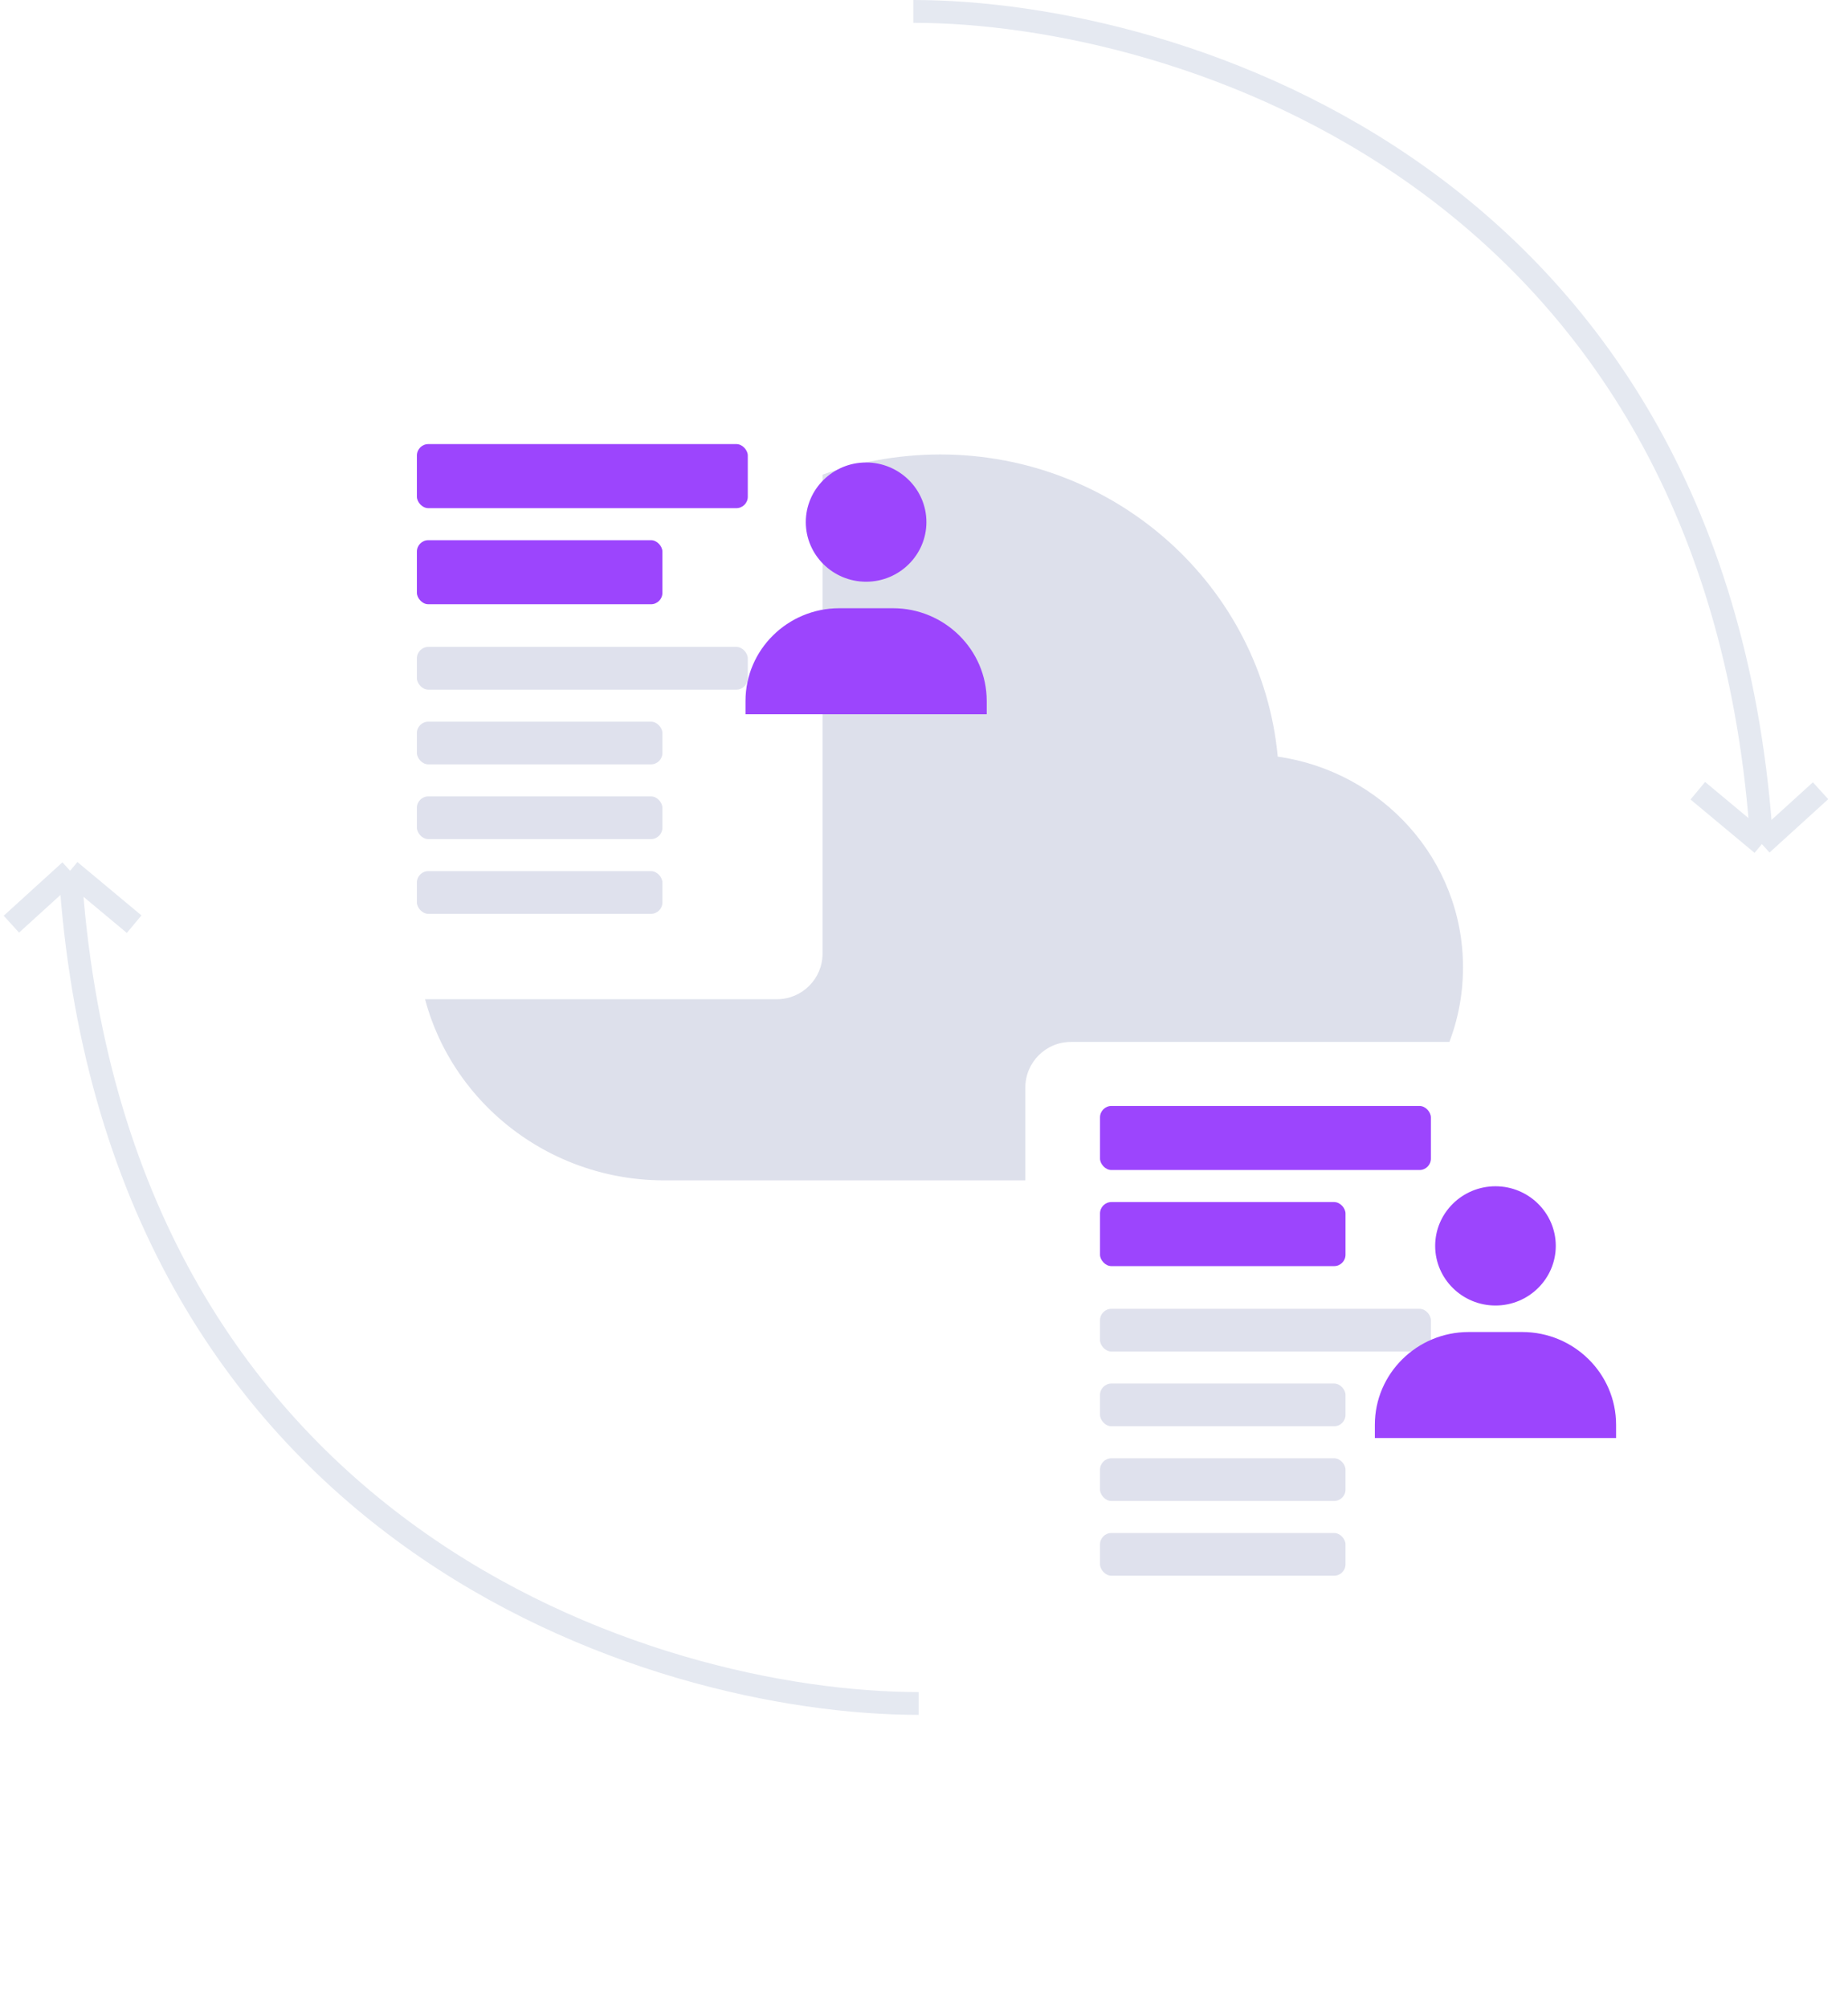 <svg width="162" height="176" viewBox="0 0 162 176" fill="none" xmlns="http://www.w3.org/2000/svg">
<path d="M61.806 47.593C67.534 42.608 74.839 39.855 82.403 39.831C97.82 39.831 110.617 51.399 112.01 66.317C121.133 67.618 128.251 75.328 128.251 84.791C128.251 95.18 119.666 103.457 109.264 103.457H58.224C46.343 103.457 36.555 94.005 36.555 82.159C36.555 71.962 43.81 63.517 53.415 61.377C54.235 56.385 57.416 51.411 61.806 47.593V47.593Z" fill="#DDE0EB"/>
<g filter="url(#filter0_d_2513_6851)">
<rect x="30" y="18.31" width="42.106" height="54.27" rx="4" fill="white"/>
<rect x="36.547" y="23.924" width="29.006" height="5.614" rx="1" fill="#9C45FD"/>
<rect x="36.547" y="32.346" width="21.521" height="5.614" rx="1" fill="#9C45FD"/>
<rect x="36.547" y="41.702" width="29.006" height="3.743" rx="1" fill="#DFE1ED"/>
<rect x="36.547" y="48.252" width="21.521" height="3.743" rx="1" fill="#DFE1ED"/>
<rect x="36.547" y="54.802" width="21.521" height="3.743" rx="1" fill="#DFE1ED"/>
<rect x="36.547" y="61.352" width="21.521" height="3.743" rx="1" fill="#DFE1ED"/>
</g>
<g filter="url(#filter1_d_2513_6851)">
<rect x="89.883" y="76.322" width="42.106" height="54.27" rx="4" fill="white"/>
<rect x="96.43" y="81.936" width="29.006" height="5.614" rx="1" fill="#9C45FD"/>
<rect x="96.43" y="90.358" width="21.521" height="5.614" rx="1" fill="#9C45FD"/>
<rect x="96.43" y="99.714" width="29.006" height="3.743" rx="1" fill="#DFE1ED"/>
<rect x="96.43" y="106.264" width="21.521" height="3.743" rx="1" fill="#DFE1ED"/>
<rect x="96.43" y="112.814" width="21.521" height="3.743" rx="1" fill="#DFE1ED"/>
<rect x="96.43" y="119.364" width="21.521" height="3.743" rx="1" fill="#DFE1ED"/>
</g>
<path d="M80.062 1C103.299 1 150.706 15.597 154.449 73.983M154.449 73.983L148.835 69.305M154.449 73.983L159.595 69.305" stroke="#E5E9F1" stroke-width="2"/>
<path d="M80.531 149.305C57.295 149.305 9.887 134.709 6.145 76.322M6.145 76.322L11.759 81.001M6.145 76.322L0.998 81.001" stroke="#E5E9F1" stroke-width="2"/>
<path d="M70.638 45.761C70.638 48.642 73.01 50.987 75.925 50.987C78.839 50.987 81.211 48.642 81.211 45.761C81.211 42.879 78.839 40.535 75.925 40.535C73.01 40.535 70.638 42.879 70.638 45.761ZM85.323 62.6H86.498V61.439C86.498 56.957 82.808 53.309 78.274 53.309H73.575C69.04 53.309 65.352 56.957 65.352 61.439V62.6H85.323Z" fill="#9C45FD"/>
<path d="M125.81 109.2C125.81 112.081 128.182 114.426 131.097 114.426C134.011 114.426 136.383 112.081 136.383 109.2C136.383 106.318 134.011 103.974 131.097 103.974C128.182 103.974 125.81 106.318 125.81 109.2ZM140.495 126.039H141.67V124.878C141.67 120.396 137.98 116.749 133.446 116.749H128.747C124.212 116.749 120.523 120.396 120.523 124.878V126.039H140.495Z" fill="#9C45FD"/>
<defs>
<filter id="filter0_d_2513_6851" x="0" y="3.31" width="102.109" height="114.269" filterUnits="userSpaceOnUse" color-interpolation-filters="sRGB">
<feFlood flood-opacity="0" result="BackgroundImageFix"/>
<feColorMatrix in="SourceAlpha" type="matrix" values="0 0 0 0 0 0 0 0 0 0 0 0 0 0 0 0 0 0 127 0" result="hardAlpha"/>
<feOffset dy="15"/>
<feGaussianBlur stdDeviation="15"/>
<feComposite in2="hardAlpha" operator="out"/>
<feColorMatrix type="matrix" values="0 0 0 0 0 0 0 0 0 0 0 0 0 0 0 0 0 0 0.1 0"/>
<feBlend mode="normal" in2="BackgroundImageFix" result="effect1_dropShadow_2513_6851"/>
<feBlend mode="normal" in="SourceGraphic" in2="effect1_dropShadow_2513_6851" result="shape"/>
</filter>
<filter id="filter1_d_2513_6851" x="59.883" y="61.322" width="102.109" height="114.269" filterUnits="userSpaceOnUse" color-interpolation-filters="sRGB">
<feFlood flood-opacity="0" result="BackgroundImageFix"/>
<feColorMatrix in="SourceAlpha" type="matrix" values="0 0 0 0 0 0 0 0 0 0 0 0 0 0 0 0 0 0 127 0" result="hardAlpha"/>
<feOffset dy="15"/>
<feGaussianBlur stdDeviation="15"/>
<feComposite in2="hardAlpha" operator="out"/>
<feColorMatrix type="matrix" values="0 0 0 0 0 0 0 0 0 0 0 0 0 0 0 0 0 0 0.1 0"/>
<feBlend mode="normal" in2="BackgroundImageFix" result="effect1_dropShadow_2513_6851"/>
<feBlend mode="normal" in="SourceGraphic" in2="effect1_dropShadow_2513_6851" result="shape"/>
</filter>
</defs>
</svg>
